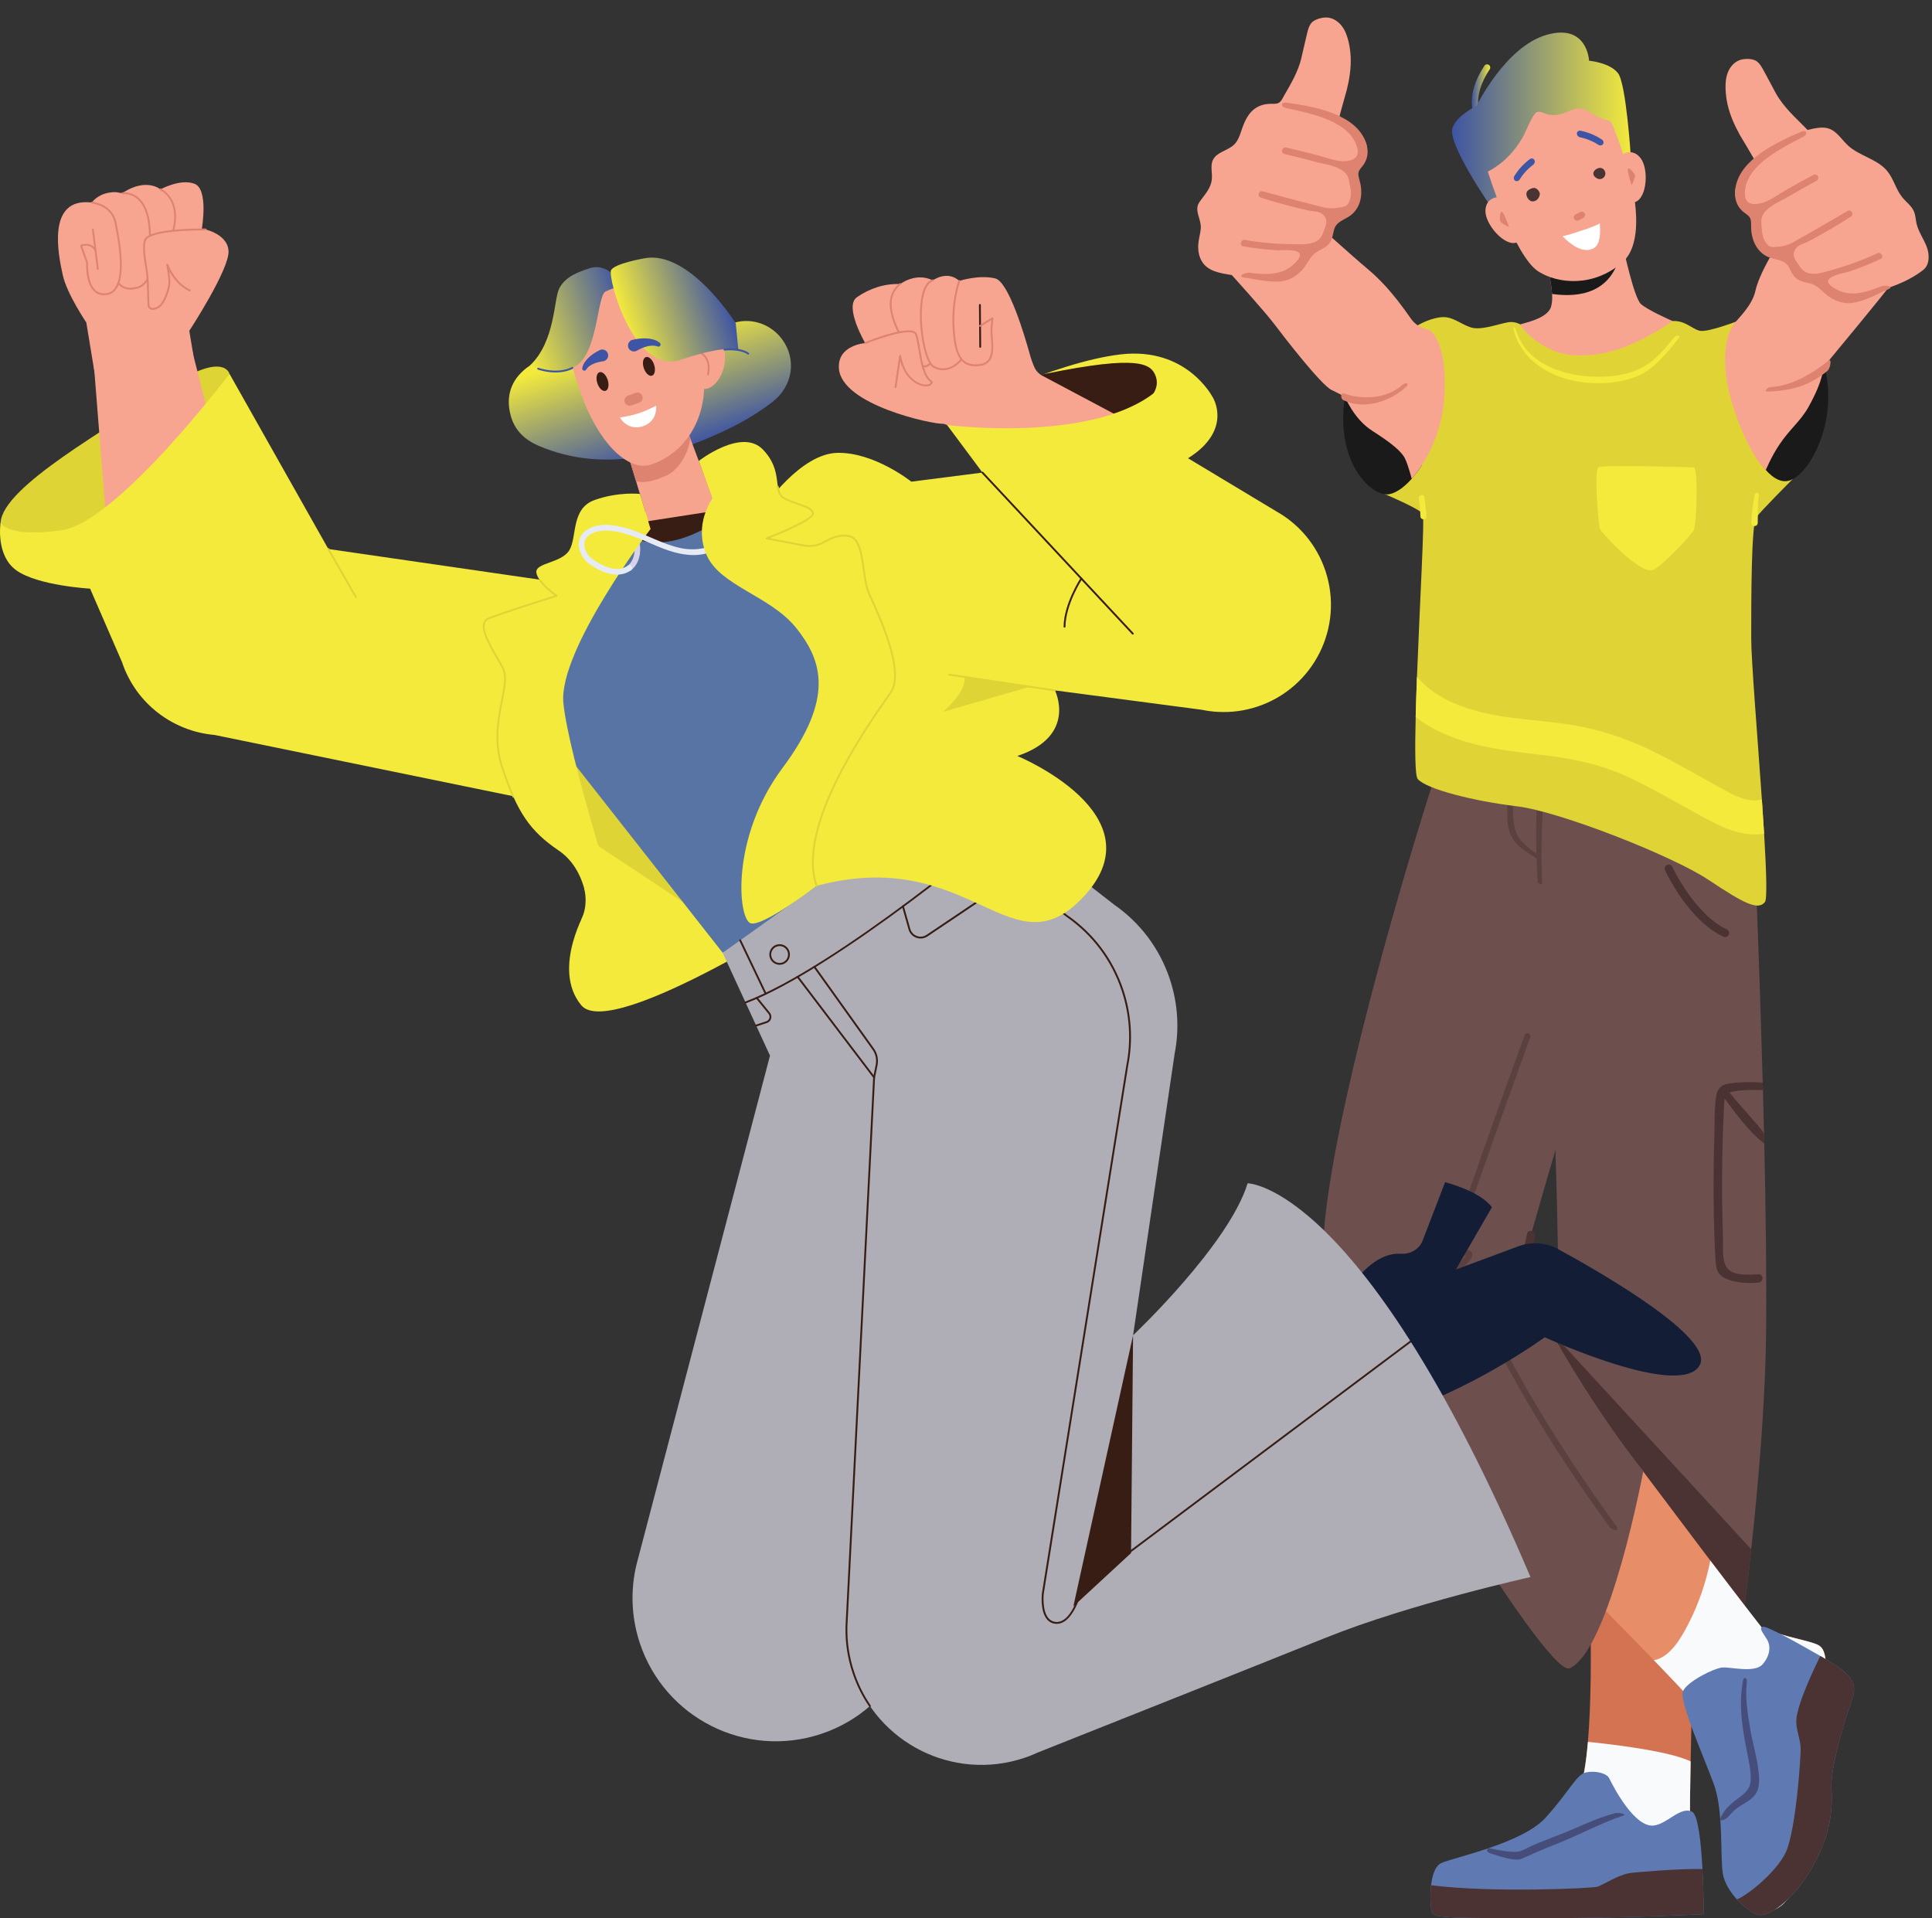 <?xml version="1.0" encoding="UTF-8"?>
<svg id="Ebene_1" data-name="Ebene 1" xmlns="http://www.w3.org/2000/svg" xmlns:xlink="http://www.w3.org/1999/xlink" viewBox="0 0 882.7 876.41">
  <rect x="0" y="0" width="882.7" height="876.41" fill="#333333" stroke="none"/>
  <defs>
    <style>
      .cls-1 {
        fill: #4a3333;
      }

      .cls-2 {
        fill: #464d7b;
      }

      .cls-3 {
        fill: #5f7ab2;
      }

      .cls-4 {
        fill: #e0d336;
      }

      .cls-5 {
        fill: #33694e;
      }

      .cls-6 {
        fill: #f3ea3c;
      }

      .cls-7 {
        fill: #d37351;
      }

      .cls-8 {
        fill: url(#linear-gradient-5);
      }

      .cls-9 {
        fill: url(#linear-gradient-4);
      }

      .cls-10 {
        fill: url(#linear-gradient-3);
      }

      .cls-11 {
        fill: url(#linear-gradient-2);
      }

      .cls-12 {
        fill: #f7a590;
      }

      .cls-13, .cls-14 {
        fill: #4b3333;
      }

      .cls-15 {
        fill: url(#linear-gradient);
      }

      .cls-16 {
        fill: #371d13;
      }

      .cls-17 {
        fill: #141d36;
      }

      .cls-18 {
        fill: #d8d2e8;
      }

      .cls-19 {
        fill: #afaeb7;
      }

      .cls-20 {
        fill: #dd836f;
      }

      .cls-21 {
        fill: #fff;
      }

      .cls-22 {
        fill: #dfd435;
      }

      .cls-23 {
        fill: #3e54a4;
      }

      .cls-14 {
        opacity: .5;
      }

      .cls-24 {
        fill: #e6eaf5;
      }

      .cls-25 {
        fill: #6d4f4e;
      }

      .cls-26 {
        fill: #5774a4;
      }

      .cls-27 {
        fill: #f7a48f;
      }

      .cls-28 {
        fill: #f9fafb;
      }

      .cls-29 {
        fill: #1a1a1a;
      }

      .cls-30 {
        fill: #e78d68;
      }
    </style>
    <linearGradient id="linear-gradient" x1="672.42" y1="41.6" x2="680.86" y2="41.6" gradientUnits="userSpaceOnUse">
      <stop offset="0" stop-color="#3e54a4"/>
      <stop offset="1" stop-color="#f3ea3c"/>
    </linearGradient>
    <linearGradient id="linear-gradient-2" x1="663.41" y1="54.61" x2="745.07" y2="54.61" xlink:href="#linear-gradient"/>
    <linearGradient id="linear-gradient-3" x1="2321.95" y1="-514.75" x2="2321.95" y2="-569.14" gradientTransform="translate(2673.06 -37.32) rotate(161.61) scale(1 -1)" xlink:href="#linear-gradient"/>
    <linearGradient id="linear-gradient-4" x1="2319.76" y1="-586.29" x2="2371.26" y2="-586.29" gradientTransform="translate(2673.06 -37.32) rotate(161.61) scale(1 -1)" xlink:href="#linear-gradient"/>
    <linearGradient id="linear-gradient-5" x1="2275.91" y1="-576.88" x2="2324.01" y2="-576.88" gradientTransform="translate(2673.06 -37.32) rotate(161.61) scale(1 -1)" xlink:href="#linear-gradient"/>
  </defs>
  <g>
    <g>
      <g>
        <g>
          <g>
            <path class="cls-7" d="M775.16,865.46c-.93,6.44-19.33,6.44-51.53,8.27-32.2,1.84-62.94,1.03-67.55-3.57-4.6-4.6,6.82-9.31,13.27-11.15,6.44-1.84,38.65-20.24,45.09-30.37,2.1-3.3,5.69-6.51,7.12-10.35,1.87-5,3.12-12.96,3.93-22.42,3.01-35.1-.03-90.64-.03-90.64,8.61-3.46,47.76,60.43,47.76,60.43,0,4.48-.47,22.95-.79,39.13-.25,12.13-.41,22.98-.22,25.66,1.24,18.64,3.65,30.18,2.96,35Z"/>
            <path class="cls-28" d="M775.16,865.46c-.93,6.44-19.33,6.44-51.53,8.27-32.2,1.84-62.94,1.03-67.55-3.57-4.6-4.6,6.82-9.31,13.27-11.15,6.44-1.84,38.65-20.24,45.09-30.37,2.1-3.3,5.69-6.51,7.12-10.35,1.87-5,3.12-12.96,3.93-22.42,5.21.51,36.24,3.69,46.94,8.92-.25,12.13-.41,22.98-.22,25.66,1.24,18.64,3.65,30.18,2.96,35Z"/>
            <g>
              <path class="cls-3" d="M778.38,874.61s-32.59,1.8-73.99,1.8-49.33,0-50.21-2.7c-.48-1.45-.94-7.05-.33-12.34.04-.39.1-.77.15-1.14.61-4.13,1.96-7.88,4.58-9.02,6.17-2.7,37-9,47.57-20.7,11.12-12.3,14.09-19.8,18.5-20.7,4.4-.9,9.46.42,10.57,2.7,1.76,3.6,11.45,22.5,20.26,21.6,6.2-.63,12.33-9,17.62-6.3,2.77,1.42,4.1,14.28,4.72,26.16.56,10.73.56,20.65.56,20.65Z"/>
              <path class="cls-13" d="M778.38,874.61s-32.59,1.8-73.99,1.8-49.33,0-50.21-2.7c-.48-1.45-.94-7.05-.33-12.34,27.89,3.56,73.72,1.44,76.08.64,2.64-.9,9.26-5.27,14.54-6.17,2.1-.36,23.3-2.16,33.34-1.87.56,10.73.56,20.65.56,20.65Z"/>
              <path class="cls-2" d="M737.59,828.54c-9.34,2.54-15.72,6.1-24.74,9.6-4.16,1.62-8.34,3.2-12.45,4.97-1.89.81-3.72,1.92-5.63,2.63-2.98,1.11-10.99-.55-13.85-1.17-1.85-.4-2.09,1.56-.26,2.13,3.29,1.02,11.25,4.05,14.56,2.58,5.1-2.26,10.13-4.53,15.35-6.53,10.15-3.89,20.66-9.79,30.98-13.15,2.07-.68-1.83-1.64-3.96-1.06Z"/>
            </g>
          </g>
          <g>
            <path class="cls-25" d="M712.24,635.24c-.05,13.02-.19,25.44-.38,37.25,12,14.96,25.79,28.59,38.91,42.46,14.12,14.92,28.59,29.5,43.11,44.03.17-1.26.34-2.53.51-3.81.29-2.19.58-4.42.87-6.69,1.41-10.92,2.83-22.5,4.17-34.43.22-2.05.46-4.09.67-6.16.45-4.11.89-8.27,1.31-12.44,2.97-29.58,5.21-60.17,5.5-87.03.25-24.58-.15-54.95-.84-85.97-.04-1.55-.08-3.1-.11-4.65-.16-6.58-.32-13.18-.5-19.74-.04-1.15-.07-2.3-.1-3.45-.68-24.48-1.48-48.43-2.25-69.3-.52-14.43-1.02-27.38-1.46-38.02-.76-18.65-1.64-48.05-1.64-48.05l-101.36-.97c9.99,103.85,13.29,197.69,13.59,274.07.03,7.82.03,15.46,0,22.89Z"/>
            <path class="cls-13" d="M800.11,707.89c-.21,2.07-.45,4.11-.67,6.16-1.34,11.93-2.76,23.52-4.17,34.43-.28,2.26-.58,4.49-.87,6.69-.2,1.51-.4,3.01-.6,4.49l-81.55-124.43c.03-7.44.03-15.08,0-22.89l87.87,95.55Z"/>
          </g>
          <g>
            <g>
              <path class="cls-30" d="M830.45,817.83c-5.32,53.82-19.19,54.62-22.93,55.65-3.74,1.03-3.32-1.1-7.26-8.07-3.93-6.97-3.61-13.1-5.34-26.72-1.73-13.62-6.02-25.53-10.83-39.31-.68-1.97-3.65-8.17-4.41-9.8-1.25-2.65-6.19-11.41-7.44-13.22-1.24-1.78-9.1-10.05-18.49-19.74-15.87-16.37-36.09-36.79-36.09-36.79l32.16-48.73s15.88,21.08,29.86,39.64c10.97,14.57,24.68,32.46,24.72,32.49,1.73,1.5,1.9,1.09,6.19,2.53,8.83,2.98,18.29,4.34,20.88,6.34,3.84,2.96,4.29,11.9-1.02,65.72Z"/>
              <path class="cls-28" d="M831.47,752.11c-2.58-2-12.05-3.35-20.88-6.34-4.29-1.44-3.48-.06-5.21-1.56-.04-.03-13.24-16.99-23.96-31.17-2.01,10.07-5.32,19.77-10.12,29.1-3.32,6.44-8.28,15.06-15.66,16.44,8.54,8.83,15.46,16.13,16.61,17.79,1.25,1.8,6.19,10.57,7.44,13.22.76,1.63,3.72,7.83,4.41,9.8,4.81,13.78,9.09,25.69,10.83,39.31,1.73,13.62,1.41,19.75,5.34,26.72,3.94,6.97,3.52,9.1,7.26,8.07,3.74-1.03,17.61-1.83,22.93-55.65,5.31-53.82,4.86-62.76,1.02-65.72Z"/>
              <g>
                <path class="cls-3" d="M845.91,777.25c-.31.88-9.91,28.59-9.14,40.12.77,11.53-1.39,23.48-9.56,37.19-8.17,13.71-19.02,21.25-23.62,20.42-2.42-.44-6.52-3.28-10.03-7.15-3.16-3.49-5.85-7.81-6.45-11.96-1.26-8.77.38-28.41-4.06-40.6-4.44-12.19-15.92-37.99-14.18-42.42,1.75-4.43,14.27-10.71,18.12-10.97,3.84-.26,14.71,2.65,18.3-1.44,3.59-4.1,3.77-8.43,2.05-11.33-1.78-3-3.95-5.26-1.95-5.85,1.63-.47,15.18,6.97,26.31,13.38,2.54,1.46,4.87,2.86,6.76,4.09,10.2,6.59,9.37,11.18,7.46,16.53Z"/>
                <path class="cls-13" d="M845.91,777.25c-.31.88-9.91,28.59-9.14,40.12.77,11.53-1.39,23.48-9.56,37.19-8.17,13.71-19.02,21.25-23.62,20.42-2.42-.44-6.52-3.28-10.03-7.15,4.6-1.7,17.9-12.21,22.32-21.48,4.58-9.61,7.04-44.29,6.79-48.13-.26-3.84-2.09-8.18-1.98-11.91.22-7.51,8.49-24.75,11.01-29.66,2.54,1.46,4.87,2.86,6.76,4.09,10.2,6.59,9.37,11.18,7.46,16.53Z"/>
                <path class="cls-2" d="M803.22,807.58c-.8-5.95-2.61-11.71-3.58-17.63-1.17-7.19-2.36-14.11-1.54-21.33.23-2-1.38-2.78-1.76-.76-2.24,12.11-.02,23.4,2.37,35.26.53,2.65.99,5.31,1.16,8.01.28,4.43-.82,6.83-4.37,9.47-3.75,2.79-7.45,5.49-9.36,9.9-.93,2.15,2.26,1.09,3.77-.71,4.84-5.77,7.34-4.92,11.27-8.96,3.36-3.45,2.63-8.84,2.04-13.24Z"/>
              </g>
            </g>
            <path class="cls-25" d="M750.8,672.09s-15.23,81.8-33.63,90.16c-10.72,4.87-100.39-146.2-110.86-174.23-10.76-28.8,27.11-163.55,47.26-227.05,1.84-5.79,3.95-12.49,5.47-17.19,4.63-14.34,9.84-5.12,9.84-5.12l105.79,1.56s-5.89,22.98-6.76,27.15c-.17.86-.38,1.78-.6,2.77-2.59,11.54-8.29,31.75-19.3,49.5-16.56,26.68-53.37,161.95-53.37,161.95,25.45,52.99,56.15,90.51,56.15,90.51Z"/>
          </g>
          <path class="cls-13" d="M788.17,428.17c-.26,0-.53-.06-.78-.18-16.07-7.56-26.23-29.42-26.65-30.34-.42-.92-.02-2.02.91-2.44.93-.42,2.02-.02,2.44.9.1.22,10.04,21.56,24.88,28.55.92.43,1.31,1.53.88,2.45-.31.67-.98,1.06-1.67,1.06Z"/>
        </g>
        <path class="cls-14" d="M673.02,589.86c-.21,0-5.11-.03-9.11-3.04-.83-.62-1.32-1.46-1.4-2.43-.22-2.5,2.28-5.19,4.69-7.79.91-.98,2-2.15,2.47-2.89-.29-.05-.65-.09-.93-.13-1.88-.22-5.38-.64-5.38-4.44,0-4.71,29.81-86.82,33.21-96.17.26-.72,1.05-1.09,1.77-.83.72.26,1.09,1.05.83,1.77-13.2,36.29-32.89,91.6-33.04,95.23,0,1.08.55,1.4,2.95,1.68,1.33.16,2.6.31,3.25,1.34.25.4.49,1.07.17,2-.41,1.22-1.67,2.58-3.27,4.3-1.62,1.75-4.08,4.38-3.96,5.66,0,.09.02.25.31.46,3.27,2.46,7.41,2.48,7.45,2.48.76,0,1.38.62,1.38,1.38s-.62,1.38-1.38,1.38Z"/>
        <path class="cls-14" d="M738.87,698.77c.14-.42.07-.88-.19-1.23-43.15-59.06-60.95-101.26-61.16-101.76-.29-.7-1.1-1.04-1.8-.74-.7.29-1.04,1.1-.75,1.8.06.15,6.41,15.32,20.55,39.84,8.99,15.58,21.24,35.53,39.68,60.76.66.9,3.31,2.42,3.66,1.36,0-.01,0-.02.01-.03Z"/>
      </g>
      <path class="cls-13" d="M697.68,563.79c-1.79,9.97-6.02,19.19-8.97,28.83-.74,2.4,3.02,3.43,3.76,1.04,2.95-9.64,7.17-18.86,8.97-28.83.44-2.45-3.31-3.5-3.76-1.04Z"/>
      <path class="cls-14" d="M705.64,357.49c.07-1.13-2.98.03-3.05,1.15-.71,10.41-.92,20.85-.64,31.28-2.46-1.53-4.14-3.02-6.22-4.99-2.39-2.27-3.55-5.34-4.02-8.54-.96-6.55-.15-17.03-1.18-23.59-.17-1.1-1.93-1.08-1.76.04,1.12,7.28-1.16,18.55.48,25.78,1.59,7,7.13,9.97,12.75,13.62,0,0,0,0,0,0,.12,3.51.29,7.01.53,10.52.08,1.18,2.19,1.73,2.12.54-.92-14.69.06-31.11.97-45.81Z"/>
    </g>
    <g>
      <path class="cls-4" d="M806,380.99c1.02,16.94,1.45,29.81.36,31.17-3.13,3.91-9.38.78-25.79-10.16-16.41-10.94-67.99-31.26-87.53-33.6-19.54-2.34-41.42-7.82-45.33-12.5-1.19-1.42-1.29-12.92-.91-28.31.14-5.68.35-11.9.59-18.34,1.29-33.57,3.58-73.12,2.66-74.49-1.56-2.34-17.53-9.08-17.53-9.08,0,0,8.93-67.51,10.5-72.2,1.56-4.69,11.72-8.6,16.41-8.6s7.82,3.13,12.5,4.69c4.69,1.56,12.5-1.56,17.19-2.34,4.69-.78,8.6,3.13,8.6,3.13,0,0,55.49-.78,63.3-3.13,7.82-2.34,11.72,3.13,15.63,3.91s18.24-4.83,18.24-4.83l24.14,72.59s-14.25,14.29-16.59,17.42c-2.34,3.13-2.34,37.51-2.34,55.49,0,9.88,2.83,44.07,4.87,73.52.38,5.45.73,10.73,1.02,15.67Z"/>
      <path class="cls-6" d="M773.88,213.55s-41.57-1.36-43.62,0c-2.04,1.36,0,25.9.68,27.94.68,2.04,17.8,20.29,23.85,19.08,3.41-.68,17.72-15.67,19.08-18.4,1.36-2.73,2.04-28.62,0-28.62Z"/>
      <path class="cls-6" d="M764.77,154.33c-4.57,5.56-9.17,11.2-15.86,14.28-6.85,3.16-14.78,3.81-22.22,3.42-14.18-.75-29.85-6.76-34.05-21.29-.44-1.51-1.5-1.78-1.13-.25,3.64,14.88,18.22,22.82,32.53,24.28,8.21.84,16.37.19,24.08-2.93,7.64-3.09,13.72-10.89,18.76-17.19,1.21-1.51-.86-1.85-2.12-.33Z"/>
      <path class="cls-6" d="M801.62,226.39c-.81,4.16-1.29,8.34-1.47,12.57-.08,1.88,2.87,1.89,2.93,0,.13-3.97-.13-8.48.53-12.41.29-1.73-1.65-1.92-2-.17Z"/>
      <path class="cls-6" d="M650.71,227.09c-.28-1.62-2.69-.91-2.45.68.41,2.72.63,5.44.71,8.19.05,1.76,2.82,1.76,2.74,0-.15-2.98-.49-5.93-.99-8.86Z"/>
      <path class="cls-6" d="M806,380.99c-2.24.29-4.46.34-6.57.16-7.99-.71-15.08-4.45-22.03-8.21-11.64-6.28-22.98-13.18-35.07-18.59-12.22-5.47-25.1-7.94-38.33-9.46-20.32-2.33-41.36-4.91-57.2-17.31.14-5.68.35-11.9.59-18.34,7.5,8.85,18.26,13.38,29.33,16.15,12.11,3.02,24.65,3.52,36.98,5.17,12.79,1.71,24.7,5.08,36.48,10.35,11.25,5.03,21.86,11.37,32.66,17.28,5.06,2.77,10.46,6.29,16.23,7.31,2.07.37,4.02.24,5.9-.17.38,5.45.73,10.73,1.02,15.67Z"/>
    </g>
    <path class="cls-13" d="M786.78,537.37c-.05,9.27.1,18.55.42,27.81.17,4.58-1.08,13,3.61,15.72,3.4,1.98,8.89,1.46,12.67,1.34,2.47-.09,2.35,3.51,0,3.76-4.85.52-10.71.16-15.23-1.91-3.67-1.68-4.25-4.63-4.46-8.36-.73-12.44-.93-24.93-.88-37.39.02-6.39.14-12.79.34-19.18.19-6.01-.1-12.41.85-18.35.54-3.37,2.07-5.04,5.48-5.64,5.14-.92,10.59-.86,15.81-.55.03,1.15.06,2.3.1,3.45-4.18-.07-8.61-.22-12.71.5-1.1.2-1.94.38-2.59.6,5,6.36,10.92,12.18,15.8,18.64.03,1.55.07,3.1.11,4.65-.12-.04-.22-.11-.33-.19-6.92-5.38-12.49-13.26-17.81-20.29-.08.52-.13,1.13-.18,1.85-.17,2.23-.23,4.47-.33,6.71-.39,8.94-.61,17.89-.65,26.84Z"/>
    <g>
      <path class="cls-29" d="M799.73,203.8s8.58,18.85,17.96,15.72c9.38-3.13,22.69-27.73,15.63-53.14-7.06-25.41-32.04-1.56-32.04-1.56l-1.55,38.98Z"/>
      <path class="cls-12" d="M809.68,115.89s-6.06,9.85-7.63,16.89c-1.56,7.03-7.82,12.5-10.16,15.63-2.34,3.13-7.03,15.63,0,37.51,7.03,21.88,14.85,28.92,14.85,28.92,0,0,2.3-5.79,6.25-11.72,4.69-7.03,9.71-10.75,13.29-17.19,7.82-14.07,5.47-16.41,8.6-20.32,3.13-3.91,23.45-28.13,30.48-37.51,7.03-9.38-55.68-12.2-55.68-12.2Z"/>
      <g>
        <path class="cls-12" d="M878.65,123.37c3.05-2.38,2.99-7.09,1.6-10.7-1.39-3.61-3.79-6.84-4.63-10.61-.4-1.81-.44-3.72-1.16-5.43-1.09-2.58-3.54-4.27-5.31-6.44-2.94-3.6-3.96-8.48-6.92-12.06-4.56-5.52-12.63-6.79-17.9-11.64-2.8-2.57-4.85-6.18-8.38-7.6-3.08-1.24-6.85-.27-10.09.48-5.33-5.51-10.81-10.1-14.59-16.91-1.52-2.73-2.89-5.54-4.43-8.26-1.12-1.99-2.41-5-4.36-6.3-1.81-1.2-5.26-1.17-7.3-.55-2.6.78-4.6,2.98-5.65,5.49-1.05,2.5-1.25,5.28-1.14,7.99.09,2.3.39,4.59.89,6.84,1.11,4.94,3.19,9.6,5.64,14.01.5.9,7.11,11.78,6.93,11.92-2.61,2.04-4.77,4.71-6.68,7.42-1.91,2.71-2.99,6.19-2.1,9.38.75,2.7,2.82,4.87,5.17,6.4.7.46,1.47.9,1.9,1.62.45.75.46,1.67.47,2.54.04,2.76.22,5.56,1.16,8.15.95,2.59,2.76,4.97,5.31,6.04,3.07,1.29,6.91.59,9.55,2.62,2.47,1.9,3.09,5.65,5.76,7.26,2.42,1.46,5.69.63,8.17,1.98,1.92,1.05,2.96,3.17,4.48,4.75,2.12,2.21,5.2,3.31,8.25,3.55,3.05.25,6.11-.29,9.1-.94,9.04-1.98,18.96-5.3,26.26-10.99Z"/>
        <path class="cls-20" d="M859.19,130.91c-5.74,2.32-12.2,4.54-18.31,2.16-1.58-.61-4.31-2.05-5.3-3.48-2.37-3.45,7.57-4.94,9.14-5.46,4.95-1.63,9.79-3.59,14.51-5.79,1.76-.82.23-3.44-1.53-2.61-6.62,3.13-13.52,5.6-20.56,7.58-4.79,1.35-11.23,3.83-14.71-1.35-1.46-2.18-3.87-4.62-2.56-7.42,1.31-2.8,4.12-3.03,6.56-4.33,6.54-3.49,12.97-7.21,19.2-11.22,1.62-1.04.16-3.6-1.52-2.6-5.5,3.23-11,6.45-16.54,9.62-2.85,1.63-5.73,3.21-8.59,4.84-2.45,1.4-5.42,1.86-8.25,2.01-2.13.12-2.92-.55-4.11-2.28-1.76-2.56-1.65-5.94-1.9-8.91-.51-6.18,7.94-9.26,12.11-11.68,4.37-2.54,8.75-5.05,13.19-7.46,1.72-.93.19-3.56-1.53-2.63-4.42,2.4-8.84,4.82-13.2,7.34-4.08,2.36-8.05,5.64-12.92,5.98-4.19.29-5.5-2.23-5.13-6.08,1.17-12.2,17.29-19.75,26.69-24.68,2.25-1.18,1.43-3.29-.78-2.34-10.86,4.62-27.74,12.32-30.15,25.15-.93,4.97.24,9.35,4.43,12.25,2.16,1.5,2.55,2.19,2.61,4.75.03,1.29,0,2.54.16,3.83.34,2.48,1.11,4.87,2.5,6.96,1.3,1.95,3.04,3.42,5.17,4.37,2.57,1.14,6.15,1.11,8.25,3.12,1.68,1.6,2.15,4.17,3.76,5.88,1.84,1.96,4.22,2.42,6.72,2.97,3.71.81,5.35,3.24,8.14,5.47,2.13,1.7,4.62,2.84,7.29,3.41,6.51,1.39,15.01-3.67,20.95-6.26,2.37-1.03-1.39-2.06-3.82-1.08Z"/>
      </g>
      <path class="cls-20" d="M835.53,164.74c-7.83,6.07-16.51,11.52-26.66,12.14-1.63.1-3,2.06-1.34,2.01,10.97-.32,19.05-2.59,27.35-9.38,1.45-1.19,2.08-5.88.65-4.77Z"/>
    </g>
    <g>
      <path class="cls-29" d="M649.66,212.49s-7.03,11.72-14.85,13.29c-7.82,1.56-25.01-14.07-20.32-44.55,5.48-35.61,35.95-20.32,35.95-20.32l-.78,51.58Z"/>
      <path class="cls-12" d="M562.14,124.96s15.63,17.19,20.32,23.45c4.69,6.25,21.1,27.35,25.79,29.7,4.69,2.34,6.25,3.13,6.25,3.13,0,0,3.91,10.16,12.5,15.63,8.6,5.47,13.29,9.38,14.85,12.5s3.13,9.38,3.13,9.38c0,0,13.29-14.07,14.85-36.73,1.56-22.66-4.69-30.48-7.03-31.26-2.34-.78-5.47-1.56-7.82-4.69s-9.38-14.07-19.54-22.66c-10.16-8.6-27.35-24.23-27.35-24.23l-35.95,25.79Z"/>
      <g>
        <path class="cls-12" d="M594.51,26.78c.75-3.03,1.34-6.1,2.12-9.13.57-2.21,1.02-5.46,2.57-7.22,1.43-1.63,4.77-2.5,6.91-2.44,2.71.08,5.22,1.68,6.88,3.82,1.67,2.14,2.58,4.77,3.19,7.41.51,2.24.82,4.54.93,6.84.22,5.06-.57,10.1-1.78,15-.25,1-3.79,13.23-3.58,13.32,3.05,1.28,5.83,3.3,8.38,5.41,2.55,2.12,4.51,5.19,4.48,8.5-.02,2.8-1.45,5.44-3.32,7.53-.56.63-1.18,1.25-1.41,2.06-.24.84,0,1.73.21,2.57.68,2.67,1.24,5.42,1.01,8.17-.24,2.75-1.37,5.52-3.55,7.22-2.63,2.05-6.51,2.37-8.53,5.02-1.89,2.48-1.51,6.26-3.67,8.51-1.96,2.04-5.33,2.09-7.37,4.05-1.58,1.51-2.03,3.83-3.08,5.75-1.47,2.68-4.16,4.55-7.04,5.59-2.88,1.03-5.97,1.32-9.03,1.47-5.95.29-11.97.14-17.85-.85-5.5-.93-10.9-2.25-12.86-8.14-.8-2.4-.83-5.01-.42-7.5.37-2.27,1.1-4.52.89-6.81-.28-3.16-2.32-6.31-1.25-9.29.3-.83.82-1.57,1.35-2.27,2.1-2.8,4.5-5.65,4.95-9.12.4-3.11-.82-6.49.59-9.29,1.8-3.58,6.75-4.11,9.62-6.9,1.6-1.56,2.45-3.73,3.15-5.86,1.42-4.29,3.11-8.72,7.21-11.14,2.62-1.54,5.25-1.68,8.2-1.64,2.65.03,3.27-2.01,4.47-4.08,3.06-5.28,6.16-10.59,7.64-16.57Z"/>
        <path class="cls-20" d="M571.36,124.68c6.14.74,12.96,1.19,18.24-2.7,1.36-1,3.63-3.1,4.2-4.74,1.39-3.95-8.59-2.79-10.25-2.89-5.2-.29-10.38-.91-15.52-1.8-1.92-.33-1.12-3.27.79-2.92,7.2,1.29,14.51,1.87,21.83,1.95,4.98.05,11.84.77,13.84-5.15.84-2.48,2.53-5.47.53-7.83-2-2.36-4.77-1.85-7.46-2.47-7.23-1.66-14.4-3.57-21.47-5.82-1.84-.58-1.1-3.43.79-2.91,6.15,1.69,12.31,3.36,18.48,4.96,3.18.83,6.37,1.61,9.55,2.43,2.73.71,5.71.38,8.48-.21,2.09-.44,2.67-1.29,3.37-3.28,1.03-2.93.04-6.17-.5-9.1-1.12-6.1-10.08-6.87-14.74-8.12-4.88-1.31-9.77-2.59-14.68-3.75-1.9-.45-1.11-3.39.8-2.94,4.9,1.16,9.79,2.34,14.66,3.63,4.55,1.21,9.25,3.34,14.03,2.4,4.12-.81,4.73-3.59,3.37-7.21-4.31-11.47-21.85-14.55-32.21-16.86-2.48-.55-2.24-2.8.14-2.47,11.69,1.63,29.99,4.65,35.67,16.41,2.2,4.56,2.21,9.09-1.08,12.98-1.7,2.01-1.89,2.78-1.28,5.26.31,1.26.67,2.45.84,3.74.32,2.48.2,4.99-.6,7.37-.74,2.22-2.04,4.1-3.85,5.57-2.19,1.77-5.65,2.68-7.15,5.17-1.2,1.99-.99,4.59-2.09,6.66-1.26,2.37-3.44,3.44-5.71,4.62-3.37,1.75-4.31,4.53-6.43,7.41-1.62,2.2-3.72,3.95-6.15,5.19-5.92,3.04-15.44.37-21.86-.57-2.56-.37.81-2.35,3.41-2.04Z"/>
      </g>
      <path class="cls-20" d="M640.76,175.85c-7.22,6.38-18.04,6.96-26.86,3.9-1.41-.49-1.53,2.37-.19,3.04,9.18,4.63,21.46.82,28.92-6.25,1.43-1.36-.42-1.98-1.87-.69Z"/>
    </g>
    <g>
      <path class="cls-15" d="M675.43,53.74c-.67.23-1.41-.05-1.75-.69-.19-.37-4.66-9.17,4.51-23,.44-.67,1.35-.85,2.02-.41.67.44.85,1.35.41,2.02-8.14,12.28-4.52,19.73-4.36,20.04.36.71.08,1.59-.62,1.96-.07.03-.13.06-.2.09Z"/>
      <path class="cls-12" d="M709.13,134.33c.18,2.41-.09,4.51-.48,5.82-1.66,5.58-12.69,7.46-14.31,8.13,3.84,5.26,8.4,8.66,14.32,11.46,7.34,3.46,16.42,3.03,24.23,1.56,12.5-2.34,27.74-11.92,31.25-14.63-2.07-.91-11.72-5.23-14.48-7.82-3.1-2.91-7.8-24.78-7.8-24.78l-34.79,8.12s.17.68.42,1.78c.52,2.36,1.37,6.65,1.63,10.37Z"/>
      <path class="cls-29" d="M739.06,120.16c-6.46,17.23-24.56,14.8-29.93,14.17-.26-3.72-1.12-8.01-1.63-10.37l31.56-3.8Z"/>
      <path class="cls-11" d="M681.12,94.35s-20.17-28.99-17.46-36.07c2.22-5.8,10.97-9.9,10.97-9.9,0,0,13.11-27.05,31.97-32.46,18.68-5.36,19.42,11.82,19.42,11.82,0,0,9.52.85,13.24,5.73,3.72,4.88,5.82,38,5.82,38l-63.95,22.89Z"/>
      <path class="cls-12" d="M679.77,78.41s12,38.57,23.1,45.63c8.86,5.63,25.02,7.33,38.28-4.07,11.89-10.22,3.99-39.31,1.79-45.73-1.47-4.3-3.53-10.46-5.24-14.66-.46-1.13-1-3.27-2.01-4.07-.85-.67-2.7-.84-3.74-1.26-1.21-.49-2.38-1.06-3.51-1.71-2.34-1.35-4.7-3.1-7.4-3-1.62.06-3.13.8-4.62,1.43-3.09,1.3-6.58,2.21-9.76,1.16-1.45-.48-2.92-1.35-4.39-.95-1.8.5-4.92,8.4-6.04,10.55-1.09,2.09-2.4,4.09-3.83,5.96-3.39,4.43-7.67,8.16-12.63,10.73Z"/>
      <path class="cls-12" d="M684.61,90.08s-5.7-.1-5.94,6.13c-.23,6.23,8.72,16.5,14.23,14.62,5.37-1.84-8.29-20.75-8.29-20.75Z"/>
      <path class="cls-20" d="M724.05,97.55c-.36-.73-1.3-1.05-2.03-.68-.72.37-1.44.73-2.16,1.1-.73.37-1.05,1.3-.68,2.03.36.73,1.3,1.05,2.03.68.72-.37,1.44-.73,2.16-1.1.73-.37,1.05-1.3.68-2.03Z"/>
      <path class="cls-23" d="M721.27,62.46c-.53-.34-.87-.92-.83-1.51.05-.83.82-1.37,1.71-1.21.21.04,5.21.93,9.68,3.98.77.52,1.02,1.48.56,2.14-.46.66-1.45.8-2.21.26-3.8-2.57-8.18-3.37-8.22-3.38-.25-.04-.48-.14-.69-.27Z"/>
      <path class="cls-23" d="M700.92,74.8c.33-.53.4-1.2.11-1.72-.4-.72-1.32-.89-2.06-.37-.18.12-4.32,3.05-7.08,7.71-.47.8-.29,1.77.4,2.17.69.4,1.65.11,2.11-.71,2.35-3.94,5.97-6.52,6.01-6.55.21-.15.38-.33.51-.53Z"/>
      <path class="cls-21" d="M728.35,113.26c-.17.11-.35.2-.52.3-.09.04-.18.07-.27.11-4.36,2.03-9.78-1.71-13.67-5.74,2.22-.47,4.43-1.13,6.69-1.9,3.46-1.17,7.09-2.21,10.34-3.93.32,4.37.29,9.31-2.56,11.16Z"/>
      <path class="cls-20" d="M686.05,96.77c-.92.31-.89,3.38-.58,4.3.31.92,4.01,2.73,4.01,2.73,0,0-2.51-7.34-3.43-7.03Z"/>
      <path class="cls-12" d="M740.94,70.82s4.45-3.57,8.45,1.21c4,4.78,3.21,18.39-2.3,20.27-5.37,1.84-6.15-21.48-6.15-21.48Z"/>
      <path class="cls-20" d="M743.9,76.99c.92-.31,2.78,2.13,3.09,3.04.31.92-1.5,4.61-1.5,4.61,0,0-2.51-7.34-1.59-7.66Z"/>
      <path class="cls-1" d="M733.26,78.26c-.4-.93-1.33-1.63-2.37-1.55-1.76.13-3.83,1.98-2.47,3.81.21.29.5.51.79.71.33.22.67.41,1.05.52.69.19,1.45.06,2.05-.33.59-.39,1.01-1.04,1.13-1.75.08-.48,0-.96-.18-1.4Z"/>
      <path class="cls-1" d="M702.64,86.78s-.06-.06-.09-.09c-.42-.44-.97-.78-1.58-.83-.9-.07-2.2.6-2.88,1.18-1.64,1.4-.14,4.54,1.69,4.93.8.17,1.66-.08,2.31-.59s1.09-1.24,1.32-2.03c.31-1.04-.09-1.82-.78-2.58Z"/>
    </g>
  </g>
  <g>
    <g>
      <path class="cls-10" d="M315.16,203.47c13.46-5.01,26.32-10.99,37.71-19.77,9.39-7.24,11.22-19.53,4.44-28.71-6.47-8.77-18.73-11.11-27.68-4.66-8.16,5.88-16.86,10.61-26.31,13.82-9.35,3.17-18.95,5.86-28.98,4.77-4.26-.46-8.55-1.64-12.55-3.19-8.33-3.24-15.95-2.37-22.57,3.5-6.47,5.73-8.15,13.23-5.67,21.39,1.93,6.35,6.53,10.52,12.59,13.09,15.31,6.51,31.22,7.68,47.44,4.79,7.26-1.3,14.4-3.32,21.59-5.02Z"/>
      <path class="cls-6" d="M268.32,414.78s-16.69,27.66-2.75,44.52c13.94,16.86,112.35-47.01,112.35-47.01l-67.94-177.48-22.7-1.23-36.07,63.77,1.66,64.38,23.74,50.29-8.3,2.76h0Z"/>
      <path class="cls-6" d="M266.92,405.88s2.09,7.19-1.31,14.21l7.71,1.91,4.71-12.34-5.49-7.53-5.61,3.76h0Z"/>
      <polygon class="cls-27" points="300.06 251.1 330.57 240.77 315.47 200.5 307.88 180.27 281.33 189.26 290.62 219.93 300.06 251.1"/>
      <path class="cls-20" d="M290.62,219.93c4.21.92,8.22-.22,13.34-2.42,9.48-4.07,11.51-17,11.51-17l-7.6-20.24-26.55,8.99,9.29,30.67Z"/>
      <path class="cls-27" d="M278.47,129.4c27-9.14,33.13,8.97,40.69,31.3,7.56,22.34-2.11,45.05-21.67,51.55-10.91,3.63-24.76-10.93-32.32-33.27-7.56-22.34-13.69-40.44,13.31-49.58Z"/>
      <g>
        <path class="cls-27" d="M330.88,166.98c-1.34,6.74-5.89,11.5-10.16,10.65-4.27-.85-6.64-7-5.29-13.74,1.35-6.73,5.89-11.5,10.16-10.65,4.27.85,6.64,7,5.29,13.74Z"/>
        <path class="cls-20" d="M323.59,171.51c.14-.05.25-.16.28-.31,1.71-7.94-3.53-10.32-3.58-10.34-.21-.09-.46,0-.56.22-.09.21,0,.46.22.56.19.08,4.65,2.15,3.1,9.39-.05.23.1.45.32.5.08.02.15.01.22-.01Z"/>
      </g>
      <path class="cls-16" d="M336.1,231.94l-46.96,7.26s-.61,5.9-.45,6.4,5.23,10.76,5.73,10.6l18.54-6.16,23.14-18.09h0Z"/>
      <path class="cls-9" d="M280.41,125.99l-.46-.53c-2.62-3.03-6.81-4.16-10.61-2.88-5.05,1.7-10.83,3.6-13.77,9.09-2.65,4.95-1.72,24.25-13.48,35.36,0,0,12.91,6.47,21.94-.49,9.04-6.96,8.97-31.55,12.59-33.32,3.62-1.77,7.6-2.71,7.6-2.71l-3.82-4.53Z"/>
      <path class="cls-23" d="M259.73,169.29c.66-.22,1.32-.49,1.97-.8.21-.1.3-.36.19-.57-.1-.21-.36-.3-.57-.19-5.25,2.57-11.23,1.61-15.32.34-.22-.07-.46.06-.53.28-.07.22.06.46.28.53,3.74,1.15,9.01,2.06,13.98.41Z"/>
      <path class="cls-21" d="M299.78,185.38s.88,7.11-6.09,9.39c-6.98,2.28-10.46-3.98-10.46-3.98l3.57-.67c3.36-.63,6.62-1.69,9.71-3.17l3.27-1.57Z"/>
      <path class="cls-16" d="M277.64,173.55c.77,2.35.33,4.6-.97,5.02-1.3.43-2.98-1.13-3.75-3.48-.77-2.35-.33-4.6.97-5.02,1.3-.43,2.98,1.13,3.75,3.48Z"/>
      <path class="cls-16" d="M298.85,166.63c.77,2.35.33,4.6-.97,5.02-1.3.43-2.98-1.13-3.75-3.48-.77-2.35-.33-4.6.97-5.02,1.3-.43,2.98,1.13,3.75,3.48Z"/>
      <path class="cls-23" d="M267.95,168.63c.26-.38.82-1,1.38-1.38.57-.42,1.21-.77,1.89-1.05,1.34-.58,2.81-.92,4.31-1.13,1.48-.2,2.51-1.56,2.31-3.04-.2-1.48-1.56-2.51-3.04-2.31-.3.04-.58.13-.84.26l-.09.05c-1.66.84-3.28,1.85-4.7,3.15-.71.64-1.37,1.36-1.92,2.17-.55.85-1,1.62-1.24,2.84-.1.53.24,1.04.77,1.15.39.08.77-.09.99-.4l.2-.29Z"/>
      <path class="cls-19" d="M291.54,712.07l60.26-229.74-21.62-47,104.24-24.17,17.04,286.71-37.93,4.04c1.16,2.43,2.19,4.94,3.06,7.56,11.41,34.31-7.16,71.37-41.47,82.78-34.31,11.41-71.37-7.16-82.78-41.47-4.33-13.03-4.33-26.44-.8-38.71Z"/>
      <path class="cls-17" d="M606.25,606.97s14.5-35.4,33.74-34.12c4.36.29,8.46-2.02,10.02-6.1l10.23-26.59s15.98,3.97,21.39,11.45l-16.44,28.43,28.6-10.62c5.94-2.2,12.53-1.73,18.09,1.3,21.05,11.5,71.8,40.88,64.62,53.17-9.03,15.45-70.73-12.89-70.73-12.89,0,0-34.17,25.04-72.44,36.3l-27.09-40.33Z"/>
      <path class="cls-6" d="M554.03,181.47s-11.68-22.99-41.83-19.57c-30.43,3.45-76.47,26.42-76.47,26.42l26.23,24.58,74.51-16.34,17.56-15.09h0Z"/>
      <path class="cls-16" d="M526.95,179.8s3.22-4.15.48-9.26c-2.73-5.12-11-8.22-57.23,1.82l-14.6,40.83,57.6-3.15,13.75-30.24h0Z"/>
      <path class="cls-12" d="M395.29,156.76s-9.82-16.82-3.74-21c5.83-4.02,12.83-6.31,19.71-5.96,0,0,7.17-5.57,14.91-1.7,0,0,6.57-4.81,12.12.25,0,0,8.91-2.94,16.38-1.15,6.17,1.48,13.45,26.05,15.81,34.59.55,2.01,1.24,3.98,2.06,5.89h0c.73,1.7,2.02,3.1,3.66,3.97l53.74,28.55-48.12,26.75s-46.41-33.57-51.06-33.32c-4.64.25-46.24-8.56-47.47-25.23-.8-10.78,12-11.64,12-11.64Z"/>
      <path class="cls-16" d="M447.98,158.86c.17-.06.29-.22.29-.4l-.14-19.13c0-.23-.19-.42-.43-.42-.24,0-.42.19-.42.43l.14,19.13c0,.23.19.42.43.42.05,0,.09,0,.13-.02Z"/>
      <path class="cls-20" d="M449.41,166.83c5.19-1.72,4.56-8.45,4.1-13.45l-.11-1.16c-.15-1.7.47-6.71.47-6.76.02-.16-.05-.32-.19-.41-.14-.09-.31-.09-.45,0l-5.67,3.49c-.2.12-.26.38-.14.58.12.2.39.26.58.14l4.93-3.04c-.17,1.54-.49,4.71-.38,6.06l.11,1.17c.5,5.33,1.11,11.98-4.67,12.84-3.22.49-5.62.04-7.36-1.37-2.69-2.18-4.05-6.72-4.55-15.18-.72-12.25,2.56-21.16,2.59-21.25.08-.22-.03-.46-.25-.54-.22-.08-.46.03-.54.25-.03.09-3.38,9.17-2.64,21.6.51,8.73,1.97,13.45,4.86,15.79,1.93,1.57,4.56,2.07,8.02,1.55.47-.07.89-.17,1.29-.3Z"/>
      <path class="cls-20" d="M424.5,176.34c1.56-.52,1.65-1.79,1.65-1.81,0-.15-.07-.3-.2-.38-3.49-2.2-4.63-9.13-5.55-14.7-.47-2.87-.88-5.35-1.53-6.91-2.03-4.86-21.52,2.92-23.73,3.83-.22.09-.32.33-.23.55.09.22.33.32.55.23,8.07-3.29,21.35-7.36,22.63-4.28.61,1.47,1.02,3.9,1.48,6.72.93,5.61,2.07,12.56,5.68,15.11-.14.34-.6.98-2.12,1.01-3.56.08-9.83-3.43-11.47-13.19-.03-.21-.21-.36-.42-.35-.21,0-.38.15-.41.36l-2.09,14.29c-.03.23.13.45.36.48.23.04.45-.13.48-.36l1.75-11.98c2.28,8.54,8.29,11.67,11.83,11.59.54-.01.99-.09,1.36-.21Z"/>
      <path class="cls-20" d="M433.67,168.69c3.59-1.19,5.93-4.24,5.96-4.28.14-.19.1-.45-.08-.59-.19-.14-.45-.1-.59.08-.22.29-5.36,6.96-12.08,3.38-3.63-1.93-6.61-17.26-5.5-28.28.6-5.93,2.3-9.64,4.79-10.47.04-.01.07-.02.11-.03.25-.07.35-.3.29-.53-.07-.22-.3-.35-.53-.29-3.69,1.11-5.05,6.71-5.5,11.23-1.07,10.52,1.68,26.84,5.94,29.11,2.68,1.42,5.14,1.35,7.19.66Z"/>
      <path class="cls-20" d="M410.87,152.27s.05-.02.07-.03c.2-.12.28-.37.16-.58-.03-.05-2.99-5.35-3.65-10.94-.85-7.21,3.83-10.44,4.03-10.58.19-.13.25-.39.12-.59-.13-.19-.39-.25-.59-.12-.22.15-5.31,3.64-4.4,11.38.68,5.77,3.63,11.04,3.75,11.26.1.18.31.26.5.19Z"/>
      <path class="cls-20" d="M423.36,167.66c1.14-.38,2-1.29,2.05-1.35.16-.17.15-.44-.02-.6-.17-.16-.44-.15-.6.02-.02.02-1.65,1.75-3.09,1.09-.21-.1-.46,0-.56.21-.1.21,0,.46.21.56.7.32,1.4.27,2.01.06Z"/>
      <g>
        <path class="cls-22" d="M104.86,170.81s-2.61-10.95-28.87,6.96C49.74,195.68,1.28,222.28.29,238.71c-1,16.43,63.99,2.62,66.34,1.84s38.23-69.74,38.23-69.74h0Z"/>
        <g>
          <path class="cls-12" d="M43.16,169.96l-3.73-22.61s-8.86-13.06-10.75-21.66c-1.89-8.6-7.78-35.76,13.29-33.14,0,0,2.26-3.6,7.93-4.54,5.04-.83,4.66,1,6.79-.31,10.53-6.47,16.6-1.17,16.6-1.17,0,0,9-5.02,15.55-2.57,6.55,2.45,3.38,20.49,3.38,20.49,0,0,11.59,1.84,12.19,10.12.6,8.28-17.92,36.58-17.92,36.58l1.87,11.34-45.22,7.46Z"/>
          <g>
            <circle class="cls-12" cx="65.77" cy="166.23" r="22.91" transform="translate(-107.65 122.85) rotate(-54.37)"/>
            <g>
              <path class="cls-12" d="M71.82,165.23l-12.11,2,12.11-2Z"/>
              <path class="cls-12" d="M66.76,172.28l-2-12.11,2,12.11Z"/>
            </g>
          </g>
          <path class="cls-12" d="M88.37,162.49l32.89,129.69-31.16,5.14c-19.6,3.23-37.77-10.99-39.33-30.79l-7.62-96.58,45.22-7.46Z"/>
          <path class="cls-20" d="M79.3,105.78c.13-.04.24-.15.28-.3,3.74-14.98-6.02-19.3-6.12-19.34-.22-.09-.46,0-.55.22-.09.21,0,.46.22.55.38.16,9.19,4.11,5.63,18.36-.06.23.08.46.31.51.08.02.16.02.24,0Z"/>
          <path class="cls-20" d="M71.16,141.32c1.21-.4,2.28-1.16,3.06-2.18,1.89-2.47,3.75-7.87,3.61-10.49-.08-1.65-.29-3.36-.49-4.76,1.57,2.89,4.58,7.22,9.25,9.21.21.09.46,0,.55-.22.09-.21,0-.46-.22-.55-6.84-2.92-10.08-11.46-10.11-11.55-.08-.21-.3-.32-.51-.26-.22.05-.34.27-.3.49,0,.04.8,4.02.99,7.69.12,2.43-1.68,7.63-3.44,9.94-.86,1.13-2.11,1.88-3.52,2.11-.43.07-.87-.05-1.21-.32-.34-.28-.54-.69-.55-1.13l-.33-10.31c-.07-2.02-.38-5.01-.73-6.95-1.46-8.09-1.03-11.2-.41-12.38,2.04-3.92,20.26-4.5,27.11-4.39.23,0,.43-.18.43-.42,0-.23-.18-.43-.42-.43-1.03-.02-25.18-.34-27.87,4.85-.98,1.89-.87,6.24.33,12.92.34,1.9.65,4.84.71,6.82l.33,10.31c.02.68.34,1.32.86,1.75.53.43,1.21.62,1.89.51.34-.06.67-.14.99-.24Z"/>
          <path class="cls-20" d="M49.94,134.53c1.32-.44,2.43-1.3,3.29-2.56,3.2-4.68,3.19-14.89-.04-30.35-1.79-8.57-11.09-9.48-11.18-9.49-.24-.02-.44.15-.46.38-.02.23.15.44.38.46.36.03,8.77.88,10.43,8.82,3.18,15.23,3.24,25.22.17,29.7-.95,1.39-2.17,2.19-3.74,2.45-2.05.34-3.76-.1-5.09-1.29-3.93-3.52-3.5-12.51-3.49-12.6,0-.06,0-.11-.02-.16l-2.61-7.39c1.03-.28,3.79-.75,5.25,1.54.13.2.39.26.58.13.2-.13.25-.39.13-.58-2.14-3.37-6.61-1.78-6.65-1.76-.22.08-.33.32-.25.54l2.73,7.72c-.04,1.01-.29,9.54,3.78,13.19,1.53,1.37,3.48,1.87,5.79,1.49.35-.06.68-.14,1-.25Z"/>
          <path class="cls-20" d="M44.82,123.31c.19-.06.31-.25.29-.45l-2.24-18.03c-.03-.23-.24-.4-.47-.37-.23.03-.4.24-.37.47l2.24,18.03c.03.23.24.4.47.37.03,0,.06,0,.08-.02Z"/>
          <path class="cls-20" d="M68.64,107.97c.17-.06.29-.22.29-.41-.1-8.39-2.04-14.23-5.78-17.37-3.44-2.89-7.1-2.32-7.25-2.3-.23.04-.39.26-.35.49.04.23.25.39.48.35.03,0,3.45-.52,6.59,2.13,3.53,2.97,5.37,8.6,5.46,16.72,0,.23.19.42.43.42.04,0,.09,0,.13-.02Z"/>
          <path class="cls-20" d="M63.27,131.73c2.94-.98,4.46-3.86,4.53-4,.11-.21.03-.46-.18-.57-.21-.11-.46-.03-.57.18-.02.03-1.75,3.31-4.93,3.8-.09.01-.21.04-.35.07-1.34.27-4.89,1-7.37-2.17-.14-.18-.41-.22-.59-.07-.18.14-.22.41-.07.59,2.81,3.59,6.87,2.75,8.21,2.48.13-.03.23-.05.31-.06.36-.05.7-.14,1.02-.25Z"/>
        </g>
        <path class="cls-6" d="M.29,238.71s2.38,7.15,27.84,3.56c25.46-3.59,76.73-71.46,76.73-71.46l45.15,80.03,115.49,16.75-27.62,39.48,8.36,59.14-148.25-30.41h0c-18.89-1.65-35.91-14.23-42.28-33.37l-14.54-33.47s-23.77-1.34-33.58-8.28c-9.8-6.94-7.3-21.97-7.3-21.97Z"/>
        <path class="cls-22" d="M162.73,273.21s.05-.02.08-.03c.2-.12.27-.37.16-.58l-12.59-21.97c-.12-.2-.38-.27-.58-.16-.2.12-.27.37-.16.58l12.59,21.97c.1.18.31.25.5.19Z"/>
      </g>
      <polygon class="cls-22" points="311.95 412.11 257.18 375.78 244.42 326.14 281.52 327.67 311.95 412.11"/>
      <path class="cls-26" d="M336.1,231.94s-23.59,21.09-44.45,14.78l-8.75-.24-38.48,79.66,85.77,109.19,101.37-54.17s-20.32-135.72-22.59-136.86c-2.27-1.14-72.87-12.36-72.87-12.36Z"/>
      <path class="cls-19" d="M386.74,743.02h0s0-.07,0-.07c0-.3.03-.61.05-.91l12.58-249.75h0l-69.18-56.96,108.17-77.09,70.64,55.08h0c11.55,8.01,20.7,19.68,25.48,34.04,3.79,11.41,4.35,23.11,2.19,34.12h0s-18.98,128.62-18.98,128.62c0,0,43.69-41.22,52.33-69.45,0,0,52.77.14,129.23,179.92,0,0-55.06,12.23-93.45,27.68-32.52,13.08-108.9,43.44-131.52,52.43-2.07.96-4.21,1.82-6.43,2.55-32.31,10.74-67.21-6.74-77.96-39.05-2.33-7.02-3.33-14.16-3.14-21.15Z"/>
      <path class="cls-16" d="M484.73,741.63c10.2-3.39,13.64-33.57,13.79-34.95.03-.23-.14-.44-.37-.47-.23-.03-.44.14-.47.37-.04.36-4.06,35.68-15.41,34.48-1.37-.14-2.5-.76-3.36-1.84-2.86-3.57-2.04-10.99-2.03-11.06l38.6-241.46c2.23-11.39,1.47-23.26-2.2-34.32-4.66-14.02-13.53-25.86-25.64-34.26l-70.62-55.06-.52.67,70.64,55.08c11.98,8.3,20.73,20,25.33,33.84,3.63,10.92,4.38,22.64,2.17,33.9l-38.61,241.49c-.04.34-.87,7.86,2.2,11.71,1.01,1.26,2.33,1.99,3.93,2.16.89.09,1.74,0,2.54-.27Z"/>
      <path class="cls-16" d="M397.6,779.9s.07-.03.1-.05c.19-.13.24-.39.11-.59-3.19-4.68-5.73-9.8-7.53-15.23-2.27-6.81-3.31-13.88-3.12-21.01,0-.02,0-.03,0-.05,0-.22.02-.39.03-.55l.02-.37,12.58-249.75c0-.1-.03-.2-.09-.28l-34.94-45.98c-.14-.19-.41-.22-.59-.08-.19.14-.22.41-.08.59l34.84,45.85-12.59,249.96c-.01.19-.02.37-.03.56,0,.02,0,.05,0,.07h0c-.2,7.22.86,14.39,3.16,21.29,1.83,5.5,4.4,10.7,7.63,15.44.11.16.31.22.48.16Z"/>
      <path class="cls-16" d="M340.76,458.42s.01,0,.02,0c41.04-15.43,118.66-80.09,120.24-82.56.13-.2.07-.46-.13-.58-.2-.13-.46-.07-.58.12-1.64,2.29-78.22,66.58-119.83,82.23-.22.08-.33.33-.25.54.08.21.31.32.53.25Z"/>
      <path class="cls-16" d="M349.97,454.46s.03-.01.05-.02c.21-.1.3-.35.2-.56l-11.66-24.42c-.1-.21-.35-.3-.56-.2-.21.1-.3.35-.2.56l11.66,24.42c.09.19.31.29.51.22Z"/>
      <path class="cls-16" d="M351.73,437.6c-.82-2.46.52-5.13,2.98-5.95s5.13.52,5.95,2.98c.82,2.46-.52,5.13-2.98,5.95-2.46.82-5.13-.52-5.95-2.98ZM352.53,437.34c.67,2.02,2.86,3.12,4.88,2.44,2.02-.67,3.12-2.86,2.44-4.88s-2.86-3.12-4.88-2.44-3.11,2.86-2.44,4.88Z"/>
      <path class="cls-16" d="M399.5,492.69c.14-.05.25-.16.28-.32l1.15-5.7c.53-2.63-.06-5.39-1.62-7.58l-26.88-37.59c-.14-.19-.4-.23-.59-.1-.19.14-.23.4-.1.59l26.88,37.59c1.43,1.99,1.97,4.51,1.48,6.92l-1.15,5.7c-.05.23.1.45.33.5.08.02.15,0,.22-.01Z"/>
      <polygon class="cls-16" points="517.68 610.1 490.4 733.96 516.76 709.6 517.68 610.1"/>
      <path class="cls-16" d="M511.87,712.8s.08-.03.12-.06l132.73-99.48c.19-.14.23-.4.09-.59-.14-.19-.41-.22-.59-.08l-132.73,99.48c-.19.14-.23.4-.09.59.11.15.3.2.47.15Z"/>
      <path class="cls-16" d="M422.39,428.52c.49-.16.96-.39,1.41-.69l40.48-27.22c.19-.13.25-.39.11-.59-.13-.19-.39-.25-.59-.11l-40.48,27.22c-1.31.88-2.92,1.08-4.4.53-1.49-.54-2.59-1.73-3.02-3.25l-2.95-10.42c-.06-.22-.3-.36-.52-.29-.22.04-.36.3-.29.52l2.95,10.42c.51,1.79,1.8,3.18,3.54,3.82,1.24.45,2.55.47,3.76.07Z"/>
      <path class="cls-16" d="M345.62,468.99l4.78-1.59c.92-.31,1.64-1.05,1.91-1.98.27-.93.07-1.94-.54-2.7l-5.71-7.05c-.15-.18-.41-.21-.59-.06-.18.15-.21.41-.06.59l5.71,7.05c.44.55.59,1.25.39,1.93-.2.68-.7,1.2-1.37,1.42l-4.78,1.59c-.22.07-.34.31-.27.53s.31.34.53.27Z"/>
      <path class="cls-18" d="M286.89,258.41c1.28-1.02,2.23-2.71,2.67-4.38.25-.94.38-1.9.4-2.77.01-.49,0-.98-.04-1.47-.02-.27-.05-.54-.09-.81-.02-.12-.03-.24-.05-.36,0-.03-.07-.41-.04-.24-.14-.68.1-1.39.81-1.63.6-.2,1.49.13,1.63.81.92,4.62.02,9.91-3.85,12.98-.54.43-1.42.19-1.78-.35-.41-.62-.19-1.35.35-1.78h0Z"/>
      <path class="cls-6" d="M268.32,414.78s-.07-17.35-13.09-26.19c-13.03-8.83-18.95-17.39-25.78-37.94-6.83-20.54,4.77-37.12.17-45.69-4.6-8.56-12.76-19.89-6.17-22.52,6.58-2.63,30.82-10.25,30.82-10.25,0,0-8.55-5.93-9.21-10.54-.65-4.61,11.42-4.24,15.07-10.27,3.64-6.04.62-19.07,11.62-22.95,11-3.88,20.63-2.75,20.63-2.75l4.85,16.02s-42.18,55.24-39.83,79.47c2.35,24.23,25.47,96.39,25.47,96.39l-14.53-2.8Z"/>
      <path class="cls-22" d="M234.66,364.42s.03,0,.04-.02c.21-.1.31-.35.21-.56-1.65-3.67-3.3-8.02-5.06-13.31-3.85-11.57-1.79-21.91-.13-30.22,1.3-6.54,2.33-11.7.27-15.53-.77-1.44-1.63-2.92-2.53-4.49-3.28-5.7-7-12.15-5.84-15.49.31-.9.96-1.53,1.99-1.94,6.49-2.59,30.54-10.16,30.79-10.24.2-.05.27-.18.29-.34.02-.16-.04-.32-.18-.41-.05-.03-4.79-3.34-7.39-6.85-.14-.19-.4-.23-.59-.09-.19.14-.23.4-.09.59,2.11,2.85,5.46,5.48,6.9,6.55-4.26,1.35-24.2,7.67-30.04,10-1.25.5-2.08,1.32-2.47,2.45-1.28,3.7,2.37,10.05,5.91,16.19.9,1.57,1.75,3.04,2.52,4.47,1.92,3.56.91,8.59-.35,14.97-1.67,8.41-3.76,18.87.16,30.65,1.77,5.32,3.43,9.7,5.09,13.39.09.2.32.3.52.23Z"/>
      <path class="cls-24" d="M335.33,241.64c-1.65,5.28-5.85,8.93-10.99,10.74-6.25,2.2-12.9,1.18-19.04-.9-6.88-2.34-13.29-5.95-20.32-7.84-3.59-.97-7.47-1.58-11.18-.96-3.25.54-7.03,2.47-6.83,6.25.25,4.66,4.2,7.2,7.94,9.09,3.77,1.9,8.26,3.03,11.97.39,1.35-.96,2.78,1.18,1.43,2.14-5.88,4.17-13.3,1.04-18.63-2.54-4.85-3.26-7.64-10.95-2.5-15.2,5.53-4.56,14.13-3.06,20.36-1.08,7.99,2.54,15.32,7,23.58,8.72,8.06,1.68,18.88-.37,21.68-9.33.49-1.57,3.01-1.05,2.52.53h0Z"/>
      <g>
        <path class="cls-5" d="M368.89,405.87c-.74.2-1.49.4-2.19.58.78-.21,1.52-.4,2.19-.58Z"/>
        <path class="cls-5" d="M365.4,406.8c-.5.13-1.02.27-1.5.4.51-.14,1.02-.27,1.5-.4Z"/>
        <path class="cls-5" d="M363.89,407.2c-.51.14-1.04.28-1.57.42.52-.14,1.03-.27,1.57-.42Z"/>
        <path class="cls-5" d="M355.92,409.32c-1.12.3-2.19.58-3.16.84,1.03-.28,2.09-.56,3.16-.84Z"/>
        <path class="cls-5" d="M362.32,407.62c-.5.13-.99.26-1.46.39.49-.13.98-.26,1.46-.39Z"/>
        <path class="cls-5" d="M370.64,405.4c-.52.14-1.1.29-1.75.47.57-.15,1.15-.31,1.75-.47Z"/>
        <path class="cls-5" d="M360.86,408.01c-1.62.43-3.29.88-4.95,1.32,1.51-.4,3.15-.84,4.95-1.32Z"/>
        <path class="cls-5" d="M372.82,404.82c-.18.05-.44.12-.78.21.26-.07.51-.14.78-.21Z"/>
        <path class="cls-5" d="M373.1,404.75c-.1.03-.19.05-.29.08.18-.05.29-.08.29-.08Z"/>
        <path class="cls-6" d="M391.91,298.4l-32.69-36.83-25.99-7.19,2.88-22.45,13.12-.43s16.46-24.27,33.39-24.59c16.93-.32,33.74,13.17,33.74,13.17l32.53-4.16-16.2-21.74s64.42,8.36,94.28-14.4l27.08,1.67s9.52,14.89-11.25,27.93l40.33,24.26h0c10.24,5.76,18.45,15.21,22.45,27.23,8.54,25.68-5.36,53.42-31.04,61.96-6,2-12.11,2.75-18.07,2.43h0s-.12,0-.12,0c-2.46-.14-4.89-.46-7.28-.96l-67.08-8.85s10.43,20.77-17.19,29.95c0,0,64.48,26.55,30.92,63.6-33.56,37.05-51.54-23.19-122.59-4.27l-25.16-1.02,43.97-105.33Z"/>
        <path class="cls-5" d="M371.58,405.15c-.11.03-.23.06-.36.1.12-.03.24-.06.36-.1Z"/>
        <path class="cls-5" d="M372.03,405.03c-.15.04-.3.08-.45.12.16-.04.31-.08.45-.12Z"/>
        <path class="cls-5" d="M371.22,405.25c-.19.05-.39.1-.58.16.21-.05.4-.11.58-.16Z"/>
        <path class="cls-5" d="M366.69,406.45c-.42.11-.85.23-1.3.35.43-.12.85-.23,1.3-.35Z"/>
        <path class="cls-5" d="M343.65,412.59c-.06.02-.12.03-.18.05.06-.02.11-.03.18-.05Z"/>
        <path class="cls-5" d="M341.99,413.03c-.13.03-.24.06-.32.08.07-.02.18-.05.32-.08Z"/>
        <path class="cls-5" d="M343.47,412.64c-.41.11-.76.2-1.05.28.28-.07.63-.17,1.05-.28Z"/>
        <path class="cls-5" d="M342.42,412.92c-.17.04-.31.08-.43.11.12-.03.26-.07.43-.11Z"/>
        <path class="cls-5" d="M341.68,413.12s-.06.02-.08.02c.02,0,.04-.01.08-.02Z"/>
        <path class="cls-5" d="M341.6,413.14c-.08.02-.08.02,0,0h0Z"/>
        <path class="cls-5" d="M350.41,410.79c-1.12.3-2.12.57-3.01.8.93-.25,1.95-.52,3.01-.8Z"/>
        <path class="cls-5" d="M352.76,410.17s-.06.02-.09.02c.03,0,.06-.02.09-.02Z"/>
        <path class="cls-5" d="M352.13,410.33c-.58.16-1.16.31-1.71.46.54-.14,1.11-.3,1.71-.46Z"/>
        <path class="cls-5" d="M352.66,410.19c-.19.05-.36.09-.54.14.18-.05.36-.1.54-.14Z"/>
        <path class="cls-5" d="M345.58,412.08c-.31.08-.59.16-.86.23.27-.07.56-.15.86-.23Z"/>
        <path class="cls-5" d="M344.71,412.31c-.38.1-.74.2-1.07.28.32-.08.67-.18,1.07-.28Z"/>
        <path class="cls-5" d="M347.4,411.59c-.65.17-1.26.34-1.82.49.54-.14,1.16-.31,1.82-.49Z"/>
      </g>
      <path class="cls-16" d="M486.51,286.75c.17-.06.29-.21.29-.4.07-10.21,7.53-21.67,7.61-21.78.13-.19.07-.46-.12-.59-.19-.13-.46-.07-.59.12-.08.12-7.68,11.78-7.75,22.24,0,.23.19.42.42.43.05,0,.09,0,.14-.02Z"/>
      <path class="cls-22" d="M482.1,315.87c.15-.05.26-.18.29-.34.03-.23-.12-.45-.36-.48l-48.29-7.22c-.23-.03-.45.13-.48.36-.03.23.12.45.36.48l48.29,7.22c.07,0,.13,0,.2-.02Z"/>
      <path class="cls-22" d="M470.58,313.76l-39.79,11.49s11.1-9.17,9.78-15.97l30.01,4.49Z"/>
      <path class="cls-16" d="M517.7,289.93c.06-.02.11-.05.15-.09.17-.16.18-.43.02-.6l-68.69-73.59c-.16-.17-.43-.18-.6-.02-.17.16-.18.43-.02.6l68.69,73.59c.12.13.29.16.44.11Z"/>
      <path class="cls-6" d="M319.26,210.6s19.56-15.25,29.26-5.24c9.7,10.01,4.23,19.18,9.75,22.25,5.53,3.06,12.76,3.68,13.17,6.89.41,3.22-21.24,11.47-21.24,11.47l17.17,3.24c3.15.59,6.41.05,9.17-1.57,3.16-1.86,7.79-3.83,11.82-2.59,6.9,2.12,5.29,18.34,8.66,26.04,3.37,7.7,16.88,35.08,9.96,45.22-6.92,10.14-43.85,60.08-33.88,88.43,0,0-24.16,18.62-30.04,17.14-5.88-1.48-9.43-39.02,14.45-70.98,23.87-31.96,18.05-49.14,6.34-63.88-11.71-14.74-34.88-19.28-41.01-33.42-6.13-14.14,2.69-25.84,2.69-25.84l-6.27-17.17Z"/>
      <path class="cls-22" d="M373.24,405.15h0c.22-.08.34-.32.26-.54-9.23-26.26,21.86-70.86,32.07-85.52.7-1.01,1.3-1.86,1.76-2.53,6.43-9.42-4.23-33-8.78-43.07-.45-1-.84-1.86-1.14-2.55-1.22-2.8-1.79-6.87-2.35-10.8-.97-6.91-1.97-14.06-6.58-15.47-4.17-1.28-8.91.72-12.16,2.63-2.65,1.56-5.81,2.1-8.88,1.52l-15.72-2.96c5.54-2.17,20.52-8.33,20.12-11.39-.29-2.26-3.34-3.31-6.88-4.53-2.08-.72-4.44-1.53-6.51-2.68-1.74-.96-2.31-2.6-2.67-4.93-.04-.23-.25-.39-.48-.35-.23.03-.39.25-.35.48.39,2.51,1.06,4.41,3.1,5.54,2.13,1.18,4.53,2.01,6.64,2.74,3.27,1.13,6.1,2.1,6.32,3.84.26,1.99-12.11,7.65-20.97,11.03-.18.07-.29.24-.27.43.02.19.16.34.34.38l17.17,3.24c3.27.62,6.63.04,9.46-1.62,3.1-1.82,7.61-3.74,11.48-2.55,4.09,1.25,5.05,8.13,5.99,14.78.56,3.99,1.14,8.12,2.41,11.03.31.7.7,1.57,1.15,2.56,4.49,9.94,15.01,33.22,8.85,42.25-.46.67-1.05,1.52-1.75,2.53-10.28,14.74-41.55,59.61-32.18,86.28.08.22.31.33.53.26Z"/>
      <path class="cls-8" d="M336.17,147.74s-21.2-33.83-41.9-29.69c0,0-13.41,2.3-15.08,5.39-1.67,3.09,10.33,48.34,31.95,40.92,20.85-7.16,26.23-4.39,26.23-4.39l-1.21-12.22Z"/>
      <path class="cls-23" d="M301.46,156.63c-1.03-.85-1.96-1.2-3.02-1.53-1.04-.3-2.1-.44-3.15-.49-2.11-.1-4.2.18-6.2.63l-.07.02c-1.45.33-2.36,1.78-2.03,3.23.33,1.45,1.78,2.36,3.23,2.03.26-.06.52-.16.74-.29,1.48-.85,3.03-1.55,4.63-1.96.8-.21,1.61-.34,2.42-.36.77-.03,1.68.12,2.21.31l.29.1c.51.18,1.07-.09,1.25-.6.14-.4,0-.83-.3-1.08Z"/>
      <path class="cls-23" d="M342,161.99c.08-.03.16-.08.21-.15.14-.19.09-.45-.1-.59-3.8-2.74-10.86-1.96-11.16-1.93-.23.02-.4.24-.37.47.03.23.24.4.47.37.07,0,7.03-.77,10.57,1.78.12.08.26.1.38.06Z"/>
    </g>
    <path class="cls-20" d="M285.42,183.79c-.43-1.2.22-2.62,1.44-3.04,1.2-.42,2.4-.84,3.59-1.25,1.21-.42,2.61.22,3.04,1.44.43,1.2-.22,2.62-1.44,3.04-1.2.42-2.4.84-3.59,1.25-1.21.42-2.61-.22-3.04-1.44Z"/>
  </g>
</svg>